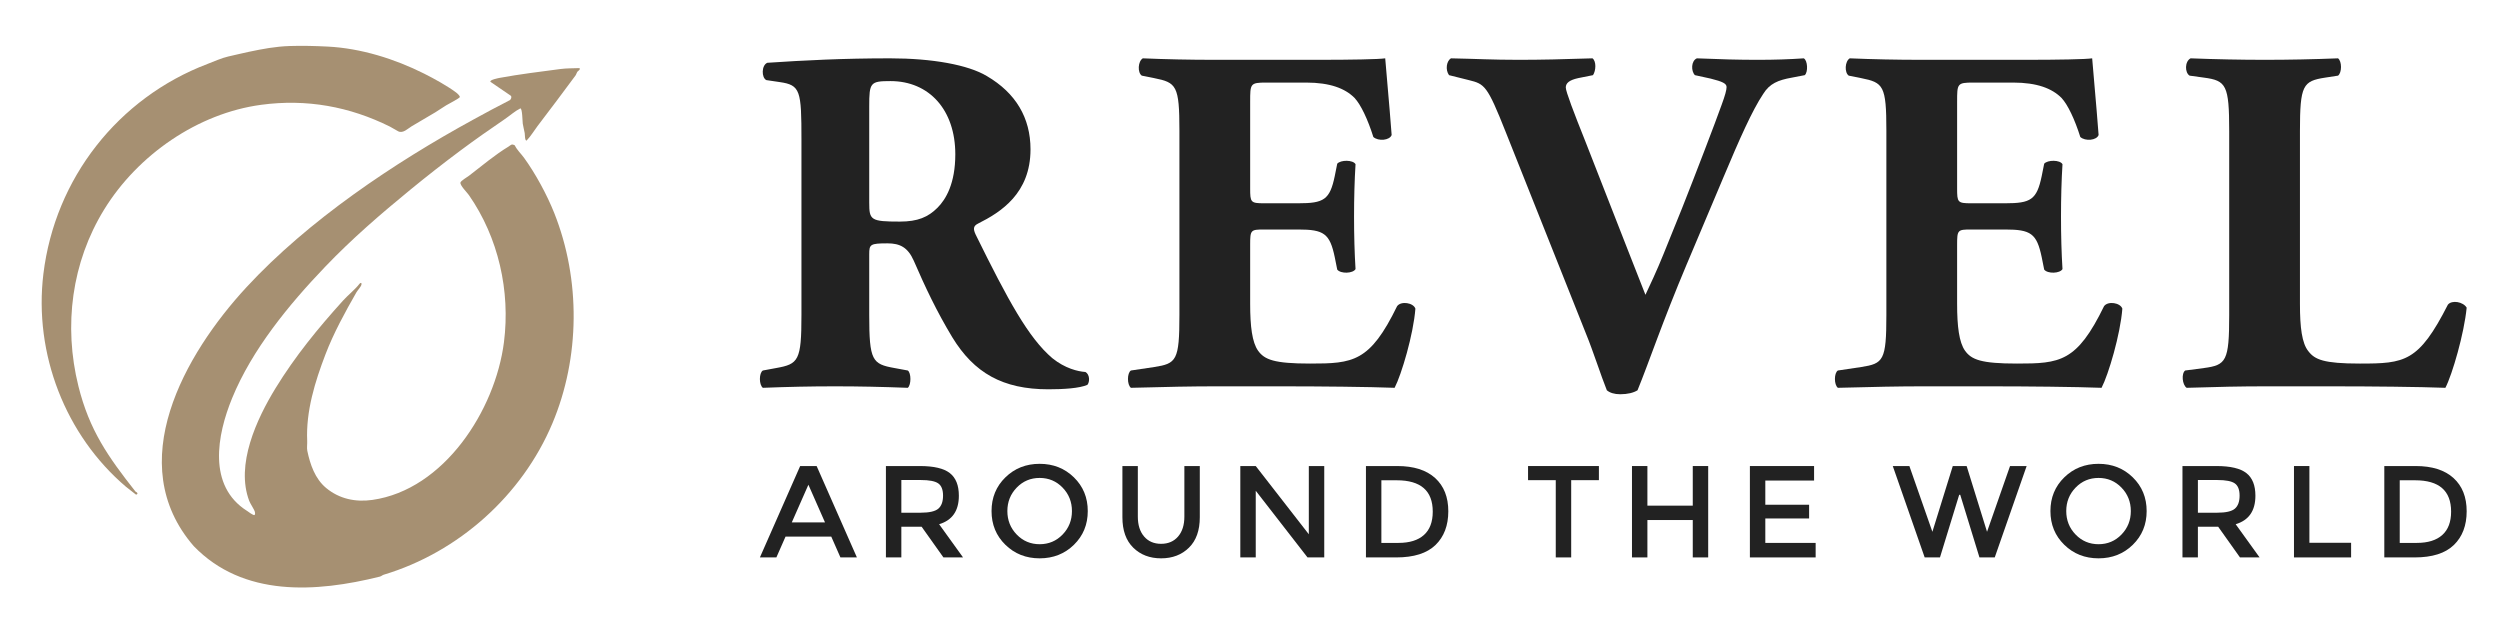 <?xml version="1.0" encoding="UTF-8"?><svg id="Layer_1" xmlns="http://www.w3.org/2000/svg" xmlns:xlink="http://www.w3.org/1999/xlink" viewBox="0 0 1500 375"><defs><style>.cls-1{fill:#222;}.cls-2{filter:url(#drop-shadow-1);}.cls-2,.cls-3{fill:#a69072;}.cls-3{filter:url(#drop-shadow-2);}</style><filter id="drop-shadow-1" x="82.042" y="25.782" width="280.92" height="341.76" filterUnits="userSpaceOnUse"><feOffset dx="5" dy="5"/><feGaussianBlur result="blur" stdDeviation="5"/><feFlood flood-color="#bfaf99" flood-opacity=".75"/><feComposite in2="blur" operator="in"/><feComposite in="SourceGraphic"/></filter><filter id="drop-shadow-2" x="9.922" y="12.462" width="281.04" height="299.4" filterUnits="userSpaceOnUse"><feOffset dx="5" dy="5"/><feGaussianBlur result="blur-2" stdDeviation="5"/><feFlood flood-color="#bfaf99" flood-opacity=".75"/><feComposite in2="blur-2" operator="in"/><feComposite in="SourceGraphic"/></filter></defs><g id="Layer_2"><path class="cls-1" d="M480.873,83.976c0-29.683-.594-32.947-13.06-34.729l-8.014-1.187c-2.968-1.484-2.968-8.905.594-10.389,22.262-1.484,45.415-2.671,73.613-2.671,25.23,0,46.899,3.858,58.178,10.685,17.216,10.092,26.122,24.934,26.122,43.931,0,26.418-17.81,37.697-31.464,44.525-2.968,1.484-2.968,3.265-1.484,6.529,19.591,39.775,31.76,62.038,46.008,74.208,7.717,6.232,15.435,8.014,19.888,8.311,2.671,1.484,2.671,5.937,1.187,7.718-4.75,2.077-14.248,2.671-23.45,2.671-27.308,0-44.524-9.796-57.585-31.168-9.498-15.732-16.326-30.276-23.153-46.008-3.562-8.015-8.311-10.389-15.732-10.389-10.389,0-10.983.593-10.983,6.529v36.51c0,27.309,1.781,29.386,15.138,31.762l8.014,1.484c2.078,1.483,2.078,8.608,0,10.388-15.732-.593-29.386-.89-43.634-.89-14.842,0-27.902.297-43.337.89-2.374-1.78-2.374-8.905,0-10.388l8.014-1.484c13.357-2.376,15.139-4.452,15.139-31.762v-105.077ZM521.538,121.673c0,10.389.891,11.28,18.404,11.28,10.686,0,16.919-2.673,22.559-8.312,5.046-5.045,10.686-14.544,10.686-32.057,0-26.713-15.732-43.931-38.884-43.931-12.17,0-12.764.891-12.764,15.139v57.881Z"/><path class="cls-1" d="M750.096,113.065c0,8.312.296,8.905,8.311,8.905h20.481c15.435,0,18.997-2.077,21.965-16.326l1.484-7.421c2.078-2.374,9.498-2.374,10.983.297-.594,9.499-.891,20.184-.891,31.465s.297,21.965.891,31.463c-1.484,2.671-8.905,2.968-10.983.297l-1.484-7.421c-2.968-14.247-6.53-16.623-21.965-16.623h-20.481c-8.014,0-8.311.297-8.311,9.202v35.323c0,13.655,1.187,23.152,4.749,28.199,3.859,5.342,9.498,7.716,31.167,7.716,25.824,0,35.916-.89,52.242-34.431,2.375-3.265,9.796-2.078,10.983,1.484-1.187,15.434-8.312,39.478-12.467,47.492-15.732-.593-44.227-.89-68.567-.89h-38.588c-14.248,0-28.793.297-51.054.89-2.375-1.78-2.375-8.905,0-10.388l13.95-2.078c13.357-2.078,15.139-3.858,15.139-31.168v-110.717c0-27.012-1.781-28.792-15.139-31.463l-7.42-1.484c-2.672-1.781-2.375-8.609.594-10.389,13.951.593,28.495.89,42.743.89h62.928c18.997,0,35.916-.297,39.775-.89.296,4.748,2.374,26.121,3.858,46.008-1.187,3.265-8.014,3.86-10.983,1.187-3.265-10.389-7.42-19.293-11.279-23.45-5.639-5.639-14.544-9.201-29.089-9.201h-23.747c-9.795,0-9.795.593-9.795,11.576v51.944Z"/><path class="cls-1" d="M1012.196,158.183c-15.138,35.917-22.856,59.367-29.683,75.988-2.375,1.484-5.937,2.376-10.389,2.376-3.562,0-6.234-.891-8.014-2.376-3.265-8.014-8.312-23.745-12.467-33.837l-48.086-120.81c-11.28-28.495-12.764-29.089-22.262-31.463l-11.873-2.968c-2.374-3.265-1.484-8.608,1.188-10.092,15.138.296,24.934.89,40.369.89,13.654,0,26.417-.297,44.524-.89,2.374,1.78,2.078,7.421.296,10.092l-8.905,1.781c-5.342,1.187-7.421,2.968-7.421,5.639,0,2.374,4.75,14.842,11.873,32.65l26.121,66.787,9.796,24.934c2.375-5.047,7.124-15.139,10.686-24.044l11.28-27.902c7.421-18.7,20.184-51.944,23.747-62.036,2.078-5.641,2.968-8.905,2.968-10.686,0-2.078-2.374-3.265-9.498-5.047l-9.498-2.077c-2.374-2.376-2.374-8.608,1.188-10.092,13.951.593,25.23.89,36.51.89,10.092,0,18.997-.297,27.605-.89,2.375,1.187,2.671,8.311.594,10.092l-7.717,1.484c-8.312,1.484-13.357,3.561-17.216,9.795-6.53,9.795-13.95,26.418-24.043,50.462l-21.668,51.35Z"/><path class="cls-1" d="M1174.268,113.065c0,8.312.296,8.905,8.311,8.905h20.481c15.435,0,18.997-2.077,21.965-16.326l1.484-7.421c2.078-2.374,9.498-2.374,10.983.297-.594,9.499-.891,20.184-.891,31.465s.297,21.965.891,31.463c-1.484,2.671-8.905,2.968-10.983.297l-1.484-7.421c-2.968-14.247-6.53-16.623-21.965-16.623h-20.481c-8.014,0-8.311.297-8.311,9.202v35.323c0,13.655,1.187,23.152,4.749,28.199,3.859,5.342,9.498,7.716,31.167,7.716,25.824,0,35.916-.89,52.242-34.431,2.375-3.265,9.796-2.078,10.983,1.484-1.187,15.434-8.312,39.478-12.467,47.492-15.732-.593-44.227-.89-68.567-.89h-38.588c-14.248,0-28.793.297-51.054.89-2.375-1.78-2.375-8.905,0-10.388l13.95-2.078c13.357-2.078,15.139-3.858,15.139-31.168v-110.717c0-27.012-1.781-28.792-15.139-31.463l-7.42-1.484c-2.672-1.781-2.375-8.609.594-10.389,13.951.593,28.495.89,42.743.89h62.928c18.997,0,35.916-.297,39.775-.89.296,4.748,2.374,26.121,3.858,46.008-1.187,3.265-8.014,3.86-10.983,1.187-3.265-10.389-7.42-19.293-11.279-23.45-5.639-5.639-14.544-9.201-29.089-9.201h-23.747c-9.795,0-9.795.593-9.795,11.576v51.944Z"/><path class="cls-1" d="M1379.969,182.524c0,13.95,1.187,23.45,5.046,28.198,3.858,5.047,9.201,7.421,30.87,7.421,27.011,0,35.323-.89,52.836-35.321,2.375-2.968,9.202-1.781,11.28,1.78-1.484,15.436-8.609,40.072-12.764,48.086-15.732-.593-44.227-.89-68.567-.89h-39.775c-13.654,0-28.495.297-46.898.89-2.672-1.78-3.265-8.608-.891-10.388l11.279-1.484c13.357-1.781,15.139-4.157,15.139-31.762v-110.42c0-27.605-1.781-30.276-15.139-32.057l-8.608-1.187c-2.968-1.781-2.968-8.609.594-10.389,15.435.593,30.277.89,44.524.89s29.09-.297,43.931-.89c2.375,1.78,2.375,8.608,0,10.389l-7.717,1.187c-13.357,2.077-15.138,4.452-15.138,32.057v103.89Z"/><path class="cls-1" d="M471.313,321.979l-5.49,12.472h-9.883l24.158-54.828h9.883l24.159,54.828h-9.883l-5.491-12.472h-27.453ZM495.001,313.43l-9.961-22.591-9.962,22.591h19.923Z"/><path class="cls-1" d="M575.319,297.429c0,9.047-3.949,14.746-11.844,17.099l14.354,19.924h-11.766l-13.099-18.432h-12.158v18.432h-9.255v-54.828h20.393c8.366,0,14.354,1.412,17.962,4.235,3.608,2.825,5.412,7.348,5.412,13.57ZM563.004,305.194c1.883-1.62,2.824-4.222,2.824-7.804s-.968-6.04-2.902-7.372c-1.936-1.334-5.386-2.001-10.353-2.001h-11.766v19.61h11.53c5.228,0,8.785-.811,10.667-2.432Z"/><path class="cls-1" d="M644.343,326.882c-5.543,5.412-12.393,8.118-20.551,8.118s-15.008-2.707-20.55-8.118c-5.543-5.413-8.315-12.158-8.315-20.237s2.772-14.824,8.315-20.236c5.542-5.413,12.393-8.119,20.55-8.119s15.008,2.707,20.551,8.119c5.542,5.412,8.315,12.157,8.315,20.236s-2.772,14.824-8.315,20.237ZM637.558,292.566c-3.739-3.87-8.328-5.804-13.766-5.804s-10.027,1.935-13.765,5.804c-3.74,3.87-5.609,8.563-5.609,14.079,0,5.518,1.869,10.21,5.609,14.08,3.737,3.87,8.326,5.804,13.765,5.804s10.027-1.935,13.766-5.804c3.738-3.87,5.609-8.562,5.609-14.08,0-5.516-1.871-10.209-5.609-14.079Z"/><path class="cls-1" d="M686.463,321.901c2.51,2.929,5.909,4.393,10.197,4.393s7.687-1.464,10.197-4.393c2.51-2.928,3.765-6.903,3.765-11.923v-30.355h9.256v30.748c0,7.896-2.17,13.975-6.51,18.236-4.341,4.263-9.91,6.393-16.707,6.393s-12.367-2.13-16.707-6.393c-4.341-4.261-6.51-10.34-6.51-18.236v-30.748h9.255v30.355c0,5.02,1.255,8.995,3.765,11.923Z"/><path class="cls-1" d="M785.293,279.623h9.255v54.828h-10.04l-31.061-40.003v40.003h-9.255v-54.828h9.255l31.846,40.944v-40.944Z"/><path class="cls-1" d="M861.062,286.801c5.282,4.784,7.922,11.44,7.922,19.963s-2.563,15.269-7.687,20.236c-5.125,4.969-12.969,7.452-23.531,7.452h-18.197v-54.828h18.825c9.83,0,17.386,2.393,22.668,7.177ZM859.65,306.997c0-12.55-7.19-18.824-21.57-18.824h-9.256v37.571h10.275c6.64,0,11.726-1.581,15.255-4.745,3.53-3.163,5.295-7.83,5.295-14.002Z"/><path class="cls-1" d="M942.713,288.095v46.355h-9.255v-46.355h-16.629v-8.472h42.513v8.472h-16.629Z"/><path class="cls-1" d="M979.186,334.451v-54.828h9.255v23.767h27.217v-23.767h9.256v54.828h-9.256v-22.434h-27.217v22.434h-9.255Z"/><path class="cls-1" d="M1088.447,279.623v8.706h-29.257v14.512h26.276v8.235h-26.276v14.668h30.198v8.706h-39.453v-54.828h38.512Z"/><path class="cls-1" d="M1159.431,319.078l12.236-39.454h8.315l12.236,39.454,13.805-39.454h9.961l-19.138,54.828h-9.177l-11.53-37.571h-.627l-11.53,37.571h-9.177l-19.138-54.828h9.961l13.805,39.454Z"/><path class="cls-1" d="M1279.674,326.882c-5.543,5.412-12.393,8.118-20.551,8.118s-15.008-2.707-20.55-8.118c-5.543-5.413-8.315-12.158-8.315-20.237s2.772-14.824,8.315-20.236c5.542-5.413,12.393-8.119,20.55-8.119s15.008,2.707,20.551,8.119c5.542,5.412,8.315,12.157,8.315,20.236s-2.772,14.824-8.315,20.237ZM1272.889,292.566c-3.739-3.87-8.328-5.804-13.766-5.804s-10.027,1.935-13.765,5.804c-3.74,3.87-5.609,8.563-5.609,14.079,0,5.518,1.869,10.21,5.609,14.08,3.737,3.87,8.326,5.804,13.765,5.804s10.027-1.935,13.766-5.804c3.738-3.87,5.609-8.562,5.609-14.08,0-5.516-1.871-10.209-5.609-14.079Z"/><path class="cls-1" d="M1353.247,297.429c0,9.047-3.949,14.746-11.844,17.099l14.354,19.924h-11.766l-13.099-18.432h-12.158v18.432h-9.255v-54.828h20.393c8.366,0,14.354,1.412,17.962,4.235,3.608,2.825,5.412,7.348,5.412,13.57ZM1340.932,305.194c1.883-1.62,2.824-4.222,2.824-7.804s-.968-6.04-2.902-7.372c-1.936-1.334-5.386-2.001-10.353-2.001h-11.766v19.61h11.53c5.228,0,8.785-.811,10.667-2.432Z"/><path class="cls-1" d="M1376.386,334.451v-54.828h9.255v46.042h25.021v8.786h-34.277Z"/><path class="cls-1" d="M1472.078,286.801c5.282,4.784,7.922,11.44,7.922,19.963s-2.563,15.269-7.687,20.236c-5.125,4.969-12.969,7.452-23.531,7.452h-18.197v-54.828h18.825c9.83,0,17.386,2.393,22.668,7.177ZM1470.666,306.997c0-12.55-7.19-18.824-21.57-18.824h-9.256v37.571h10.275c6.64,0,11.726-1.581,15.255-4.745,3.53-3.163,5.295-7.83,5.295-14.002Z"/></g><path class="cls-2" d="M340.308,40.289c-7.382,10.089-15.221,20.359-22.783,30.344-2.206,2.912-3.997,6.048-6.571,8.701-1.09.275-1.018-3.79-1.127-4.478-.299-1.877-.932-3.889-1.174-5.681-.19-1.409-.213-9.067-1.432-9.151-3.356,1.703-6.143,4.266-9.215,6.359-9,6.133-17.86,12.337-26.633,18.864-10.092,7.509-20.357,15.544-30.079,23.515-17.925,14.696-34.937,29.319-51.287,46.402-21.649,22.618-43.744,49.489-55.729,78.73-9.037,22.049-14.861,52.66,8.985,67.67.636.4,3.851,2.948,4.557,2.434.291-.716.282-1.071.121-1.792-.336-1.506-2.689-4.797-3.383-6.612-8.311-21.735,4.433-49.174,15.798-67.718,11.729-19.14,25.494-35.955,40.403-52.456,3.032-3.355,7.428-6.843,9.871-10.065.669-.882,1.466-.858,1.261.309-.247,1.407-2.264,3.378-3.05,4.752-6.769,11.825-13.692,24.469-18.566,37.212-6.262,16.37-11.79,34.12-10.958,51.962.083,1.782-.287,4.22.056,5.865,1.702,8.165,4.608,16.777,11.313,22.34,7.878,6.537,17.585,8.593,27.707,7.158,43.051-6.102,73.777-53.85,78.972-94.595,3.924-30.776-3.341-62.859-21.015-88.284-1.087-1.564-5.527-5.938-5.077-7.585.284-1.04,4.146-3.297,5.234-4.132,7.624-5.853,15.527-12.534,23.681-17.457,1.273-.769,1.664-1.813,3.682-.682,1.311,2.779,3.776,5.011,5.518,7.412,6.887,9.493,13.797,22.213,18.177,33.239,15.855,39.914,15.508,86.624-1.145,126.176-18.203,43.234-56.325,77.3-101.174,90.777-.827.248-1.448.923-2.294,1.134-38.358,9.57-82.002,12.429-111.706-18.281-42.905-49.49-5.47-115.19,31.602-155.308,37.046-40.09,88.626-74.651,136.184-100.639,7.274-3.975,14.539-7.925,21.96-11.694.625-.564,1.089-1.727.619-2.497l-12.309-8.419c-.899-1.2,4.969-2.299,5.537-2.404,11.718-2.161,24.623-3.755,36.447-5.309,3.747-.492,7.537-.397,11.311-.55,1.059.674-.947,1.842-1.213,2.234-.442.654-.626,1.585-1.075,2.199Z"/><path class="cls-3" d="M256.17,62.401c-4.682,2.822-9.533,5.574-14.208,8.389-2.307,1.389-5.159,4.432-8.032,2.999-1.537-.766-3.453-2.067-4.972-2.822-24.277-12.062-50.026-16.735-77.191-13.095-38.122,5.108-74.109,30.067-94.251,62.8-19.502,31.695-24.507,69.642-15.465,106.043,6.546,26.354,17.802,42.347,34.205,63.176.308.391,1.415.474,1.151,1.489l-.742.445c-1.88-1.586-4.096-3.08-5.951-4.653-36.508-30.965-55.508-79.987-49.675-127.878,6.98-57.306,44.838-105.508,98.434-125.925,3.66-1.394,8.681-3.632,12.379-4.448,4.253-.939,8.167-1.928,12.442-2.827,8.324-1.75,15.898-3.2,24.558-3.487,7.542-.249,15.249-.038,22.747.337,19.909.996,40.292,7.392,57.917,16.246,6.047,3.038,13.781,7.306,19.2,11.338.609.453,2.35,2.029,2.171,2.728-.181.704-6.973,4.214-8.178,4.938-2.164,1.301-4.457,2.951-6.539,4.206Z"/></svg>